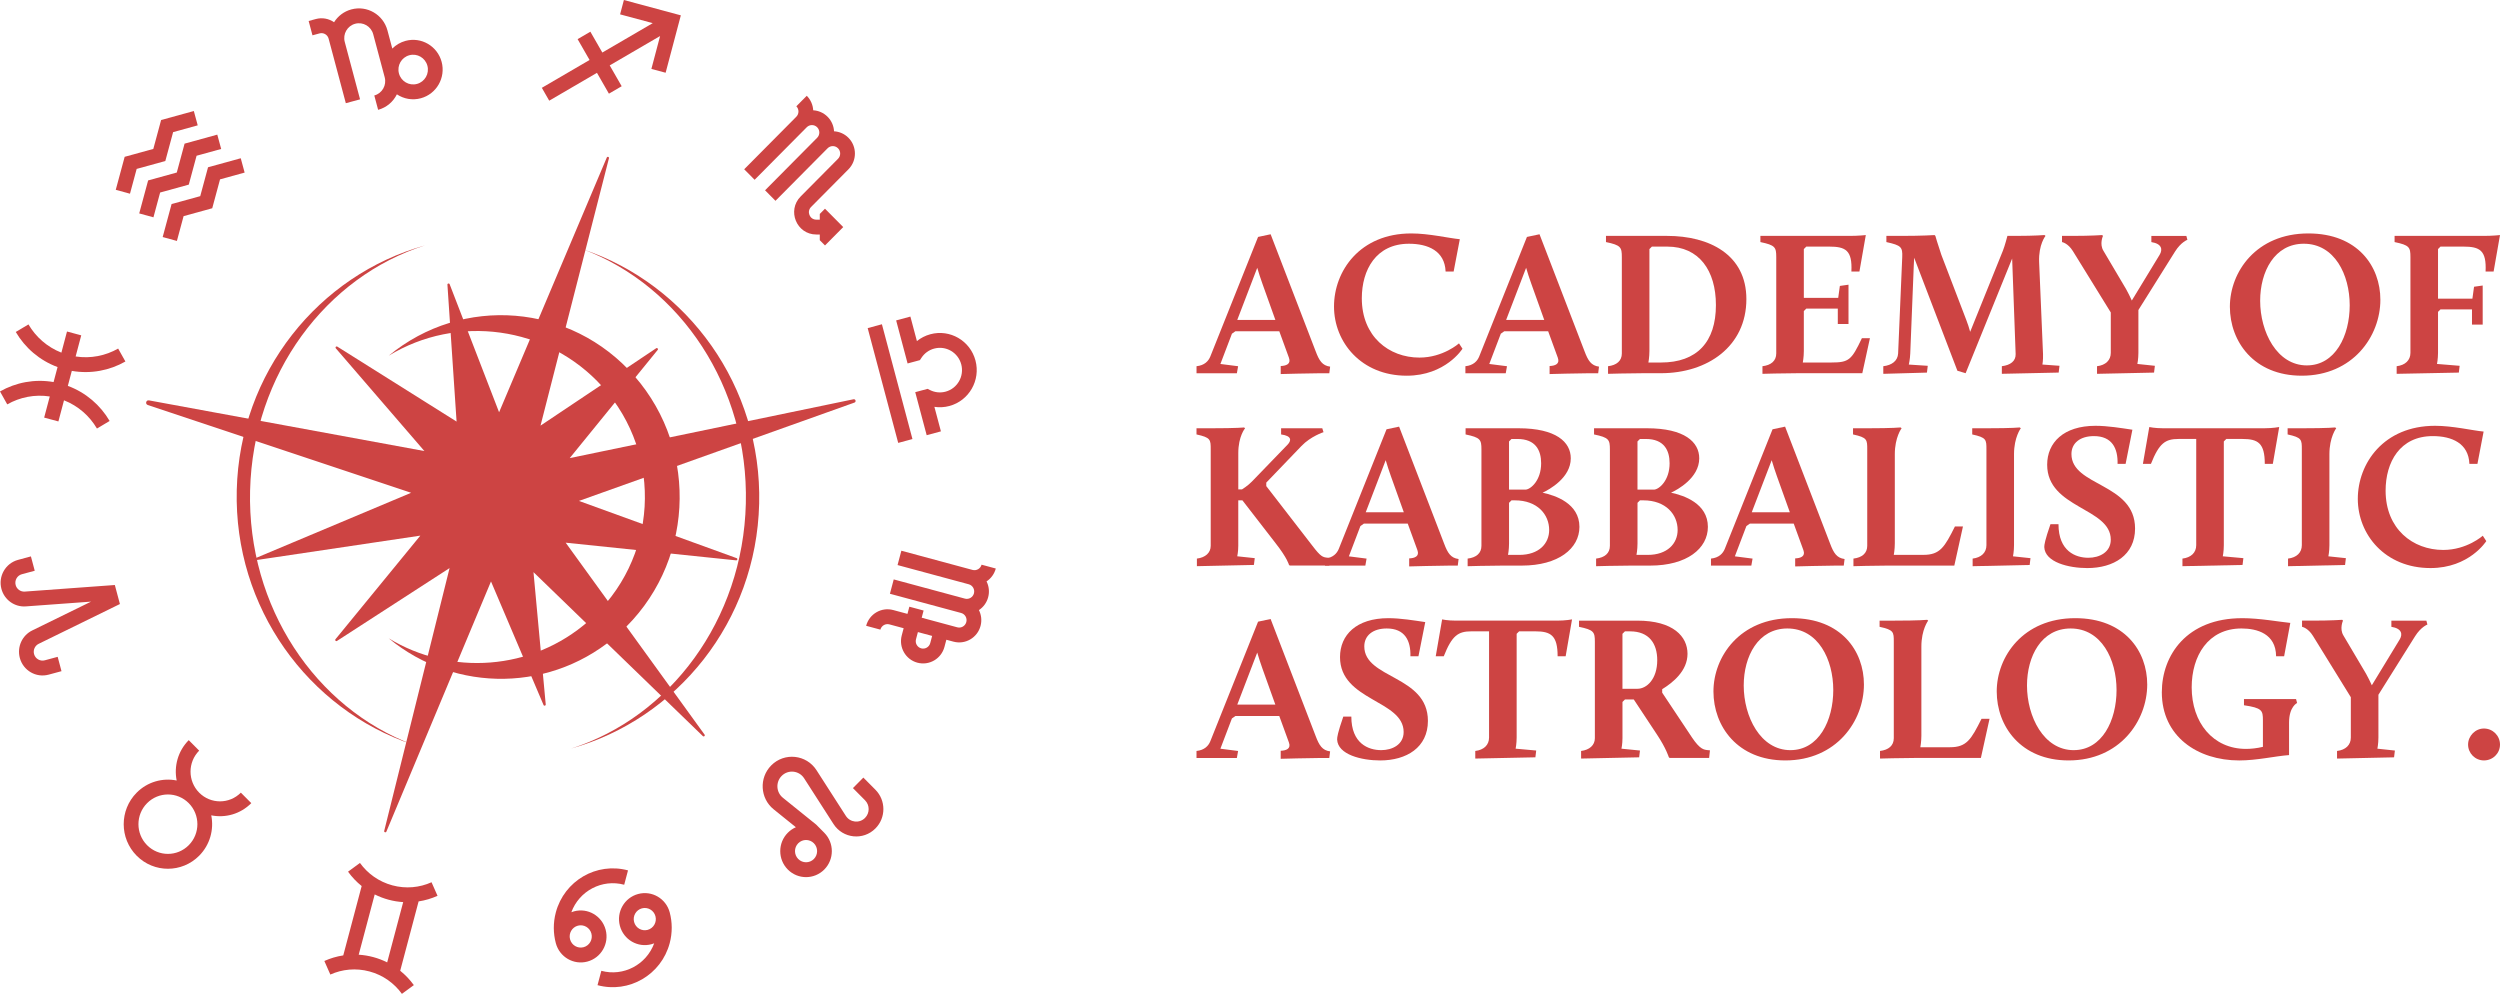 <?xml version="1.0" encoding="UTF-8"?> <svg xmlns="http://www.w3.org/2000/svg" id="Layer_1" version="1.1" viewBox="0 0 1824.46 725.31"><defs><style> .st0 { fill-rule: evenodd; } .st0, .st1 { fill: #cd4443; } </style></defs><g><path class="st1" d="M873.19,267.26c5.86-.6,8.71-3.76,10.07-7.06l34.86-87.29,9.17-1.95,32.9,85.49c2.55,6.76,4.81,10.37,10.52,11.12l-.6,4.81h-6.16c-7.06,0-29.3.6-29.3.6v-5.86c4.06-.15,7.66-1.5,6.01-6.01l-7.06-19.38h-32l-2.55,1.8-8.41,22.09,12.92,1.65-.9,5.11h-29.45v-5.11ZM917.51,195.45l-14.57,38.01h27.8l-9.46-26.44c-1.2-3.16-2.86-8.56-3.76-11.57Z"></path><path class="st1" d="M1029.89,170.36c13.07,0,27.34,3.46,35.46,4.21l-4.51,23.59h-5.86c-.6-15.02-12.77-20.28-26.74-20.28-24.04,0-34.41,19.08-34.41,39.81,0,27.95,19.83,43.27,42.07,43.27,17.28,0,28.85-10.37,28.85-10.37l2.55,3.91s-12.32,19.68-40.72,19.68c-33.2,0-53.04-24.49-53.04-50.48s18.93-53.34,56.34-53.34Z"></path><path class="st1" d="M1069.41,267.26c5.86-.6,8.71-3.76,10.07-7.06l34.86-87.29,9.17-1.95,32.9,85.49c2.55,6.76,4.81,10.37,10.52,11.12l-.6,4.81h-6.16c-7.06,0-29.3.6-29.3.6v-5.86c4.06-.15,7.66-1.5,6.01-6.01l-7.06-19.38h-32l-2.55,1.8-8.41,22.09,12.92,1.65-.9,5.11h-29.45v-5.11ZM1113.73,195.45l-14.57,38.01h27.8l-9.46-26.44c-1.2-3.16-2.86-8.56-3.76-11.57Z"></path><path class="st1" d="M1173.52,267.26c6.31-.75,10.07-3.91,10.07-9.32v-70.31c0-7.21-.75-8.71-11.57-10.97v-4.51h44.62c30.8,0,57.84,13.67,57.84,46.12,0,34.56-28.4,54.09-62.35,54.09h-12.92c-10.07,0-25.69.45-25.69.45v-5.56ZM1212.14,264.56c26.29,0,40.11-15.02,40.11-41.92,0-25.24-12.32-42.67-35.46-42.67h-11.27l-1.8,1.8v74.37c0,4.51-.75,8.41-.75,8.41h9.16Z"></path><path class="st1" d="M1286.21,267.26c6.31-.75,10.07-3.91,10.07-9.32v-70.31c0-7.21-.75-8.71-11.57-10.97v-4.51h65.36c6.16,0,11.57-.6,11.57-.6l-4.66,26.59h-5.86c.75-15.48-4.21-18.18-16.23-18.18h-16.68l-1.8,1.8v35.61h25.09l1.2-8.71,6.31-.9v28.7h-7.81v-11.27h-22.99l-1.8,1.8v29.15c0,4.51-.75,8.41-.75,8.41h20.88c12.92,0,14.72-1.95,22.24-17.73h5.86l-5.56,25.54h-47.18c-10.07,0-25.69.45-25.69.45v-5.56Z"></path><path class="st1" d="M1374.4,267.26c6.31-.75,10.52-3.91,10.82-9.32l3-70.31c.3-7.36-.75-8.56-11.57-10.97v-4.51h11.27c14.87,0,23.89-.6,23.89-.6l.6.6s1.5,5.41,4.36,13.82l18.18,47.48c1.05,2.55,2.1,6.01,2.85,8.71l23.89-59.2c1.35-3.31,3.3-10.82,3.3-10.82h7.36c12.17,0,19.68-.6,19.68-.6l.75.6s-5.11,6.31-4.66,18.93l2.85,67.31c.15,4.66-.45,7.66-.45,7.66l12.47.9-.6,4.96-41.47.9v-5.56c6.31-.75,10.22-3.76,10.07-8.86l-2.55-69.71-33.95,83.69-6.01-1.8-31.55-82.48s-.15,3.16-.3,6.01l-2.55,63.85c-.15,4.21-1.05,8.11-1.05,8.11l13.82.9-.6,4.96-31.85.9v-5.56Z"></path><path class="st1" d="M1530.35,267.26c6.31-.75,10.07-4.36,10.07-9.77v-29.45l-27.64-44.77c-3.6-5.86-7.96-6.61-7.96-6.61v-4.51h7.96c13.37,0,21.34-.6,21.34-.6l.6.6s-2.7,5.86.3,10.82l16.53,27.95c1.35,2.4,3.01,5.71,4.21,8.41l20.28-33.35c2.4-3.91,1.65-8.11-6.01-9.31v-4.51h25.54l.75,2.85s-4.66,1.65-9.01,8.56l-26.74,42.67v31.25c0,4.51-.75,8.11-.75,8.11l12.77,1.35-.6,4.96-41.62.9v-5.56Z"></path><path class="st1" d="M873.49,407.65c6.16-.75,10.07-4.21,10.07-9.32v-70.31c0-7.21,0-8.71-10.37-10.97v-4.51h10.97c18.93,0,23.74-.6,23.74-.6l.75.6s-4.96,5.71-4.96,18.18v26.44h2.7s4.36-2.7,7.21-5.71l26.14-27.04c2.7-2.85,3.16-6.31-4.81-7.36v-4.51h30.05l.9,2.85s-9.32,3.01-16.08,10.07l-25.69,26.74v2.55l33.8,43.72c5.86,7.66,7.36,8.26,11.12,8.56l1.65.15-.6,5.56h-28.85l-.6-.6s-1.05-4.66-9.77-15.78l-24.19-31.25h-3v33.2c0,4.36-.75,7.66-.75,7.66l12.77,1.35-.6,4.96-41.62.9v-5.56Z"></path><path class="st1" d="M966.94,407.65c5.86-.6,8.71-3.76,10.07-7.06l34.86-87.29,9.17-1.95,32.9,85.49c2.55,6.76,4.81,10.37,10.52,11.12l-.6,4.81h-6.16c-7.06,0-29.3.6-29.3.6v-5.86c4.06-.15,7.66-1.5,6.01-6.01l-7.06-19.38h-32l-2.55,1.8-8.41,22.09,12.92,1.65-.9,5.11h-29.45v-5.11ZM1011.26,335.83l-14.57,38.01h27.79l-9.46-26.44c-1.2-3.16-2.86-8.56-3.76-11.57Z"></path><path class="st1" d="M1071.06,407.65c6.31-.75,10.07-3.91,10.07-9.32v-70.31c0-7.21-.75-8.71-11.57-10.97v-4.51h38.61c27.49,0,38.16,10.07,38.16,21.94,0,14.27-15.78,22.84-20.58,25.09,9.31,1.95,26.89,7.81,26.89,24.94,0,15.78-15.32,28.25-42.07,28.25h-13.82c-10.07,0-25.69.45-25.69.45v-5.56ZM1108.77,404.95c14.27,0,21.79-8.26,21.79-18.18,0-11.12-8.41-21.63-25.09-21.63h-2.4l-1.8,1.8v29.75c0,4.51-.75,8.26-.75,8.26h8.26ZM1113.43,357.32c3.76-.3,11.27-6.76,11.27-19.23,0-9.46-4.06-17.73-17.28-17.73h-4.36l-1.8,1.8v35.16h12.17Z"></path><path class="st1" d="M1164.81,407.65c6.31-.75,10.07-3.91,10.07-9.32v-70.31c0-7.21-.75-8.71-11.57-10.97v-4.51h38.61c27.49,0,38.16,10.07,38.16,21.94,0,14.27-15.77,22.84-20.58,25.09,9.32,1.95,26.89,7.81,26.89,24.94,0,15.78-15.32,28.25-42.07,28.25h-13.82c-10.07,0-25.69.45-25.69.45v-5.56ZM1202.52,404.95c14.27,0,21.79-8.26,21.79-18.18,0-11.12-8.41-21.63-25.09-21.63h-2.4l-1.8,1.8v29.75c0,4.51-.75,8.26-.75,8.26h8.26ZM1207.18,357.32c3.76-.3,11.27-6.76,11.27-19.23,0-9.46-4.06-17.73-17.28-17.73h-4.36l-1.8,1.8v35.16h12.17Z"></path><path class="st1" d="M1248.64,407.65c5.86-.6,8.71-3.76,10.07-7.06l34.86-87.29,9.16-1.95,32.9,85.49c2.55,6.76,4.81,10.37,10.52,11.12l-.6,4.81h-6.16c-7.06,0-29.3.6-29.3.6v-5.86c4.06-.15,7.66-1.5,6.01-6.01l-7.06-19.38h-32l-2.55,1.8-8.41,22.09,12.92,1.65-.9,5.11h-29.45v-5.11ZM1292.97,335.83l-14.57,38.01h27.79l-9.47-26.44c-1.2-3.16-2.85-8.56-3.76-11.57Z"></path><path class="st1" d="M1352.61,407.65c6.31-.75,10.07-3.91,10.07-9.32v-70.31c0-7.21,0-8.71-10.37-10.97v-4.51h10.97c18.18,0,23.74-.6,23.74-.6l.75.6s-4.96,6.46-4.96,18.93v65.05c0,4.51-.75,8.41-.75,8.41h21.63c12.17,0,15.48-5.71,22.99-20.73h5.86l-6.31,28.55h-47.93c-10.07,0-25.69.45-25.69.45v-5.56Z"></path><path class="st1" d="M1439.6,407.65c6.31-.75,10.07-4.36,10.07-9.77v-69.86c0-7.21,0-8.71-10.37-10.97v-4.51h10.97c18.78,0,23.74-.6,23.74-.6l.75.6s-4.96,6.46-4.96,18.93v66.41c0,4.51-.75,8.11-.75,8.11l12.77,1.35-.6,4.96-41.62.9v-5.56Z"></path><path class="st1" d="M1496.39,382.56h5.86c0,19.68,12.47,24.49,21.78,24.49,8.11,0,16.38-4.06,16.38-13.22,0-23.44-46.42-22.69-46.42-54.69,0-16.08,11.87-28.4,35.31-28.4,8.86,0,18.78,1.65,26.89,2.86l-4.96,24.94h-5.86c.3-11.42-4.06-20.28-17.28-20.28-10.07,0-16.38,5.11-16.38,13.07,0,23.74,46.43,21.03,46.43,54.39,0,19.38-15.63,28.85-34.86,28.85-13.52,0-30.95-4.21-31.4-15.33,0-1.65.45-4.96,4.51-16.68Z"></path><path class="st1" d="M1592.7,407.65c6.31-.75,10.07-4.36,10.07-9.77v-77.53h-12.92c-9.62,0-14.12,3.01-20.13,18.18h-5.86l4.66-26.89s3.91.9,10.07.9h73.92c6.16,0,10.82-.9,10.82-.9l-4.66,26.89h-5.86c0-15.17-4.96-18.18-16.23-18.18h-11.87l-1.8,1.8v75.72c0,4.51-.75,8.11-.75,8.11l15.02,1.35-.6,4.96-43.87.9v-5.56Z"></path><path class="st1" d="M1669.77,407.65c6.31-.75,10.07-4.36,10.07-9.77v-69.86c0-7.21,0-8.71-10.37-10.97v-4.51h10.97c18.78,0,23.74-.6,23.74-.6l.75.6s-4.96,6.46-4.96,18.93v66.41c0,4.51-.75,8.11-.75,8.11l12.77,1.35-.6,4.96-41.62.9v-5.56Z"></path><path class="st1" d="M1777.04,310.74c13.07,0,27.34,3.46,35.46,4.21l-4.51,23.59h-5.86c-.6-15.02-12.77-20.28-26.74-20.28-24.04,0-34.41,19.08-34.41,39.81,0,27.95,19.83,43.27,42.07,43.27,17.28,0,28.85-10.37,28.85-10.37l2.55,3.91s-12.32,19.68-40.72,19.68c-33.2,0-53.04-24.49-53.04-50.48s18.93-53.34,56.34-53.34Z"></path><path class="st1" d="M873.19,548.04c5.86-.6,8.71-3.76,10.07-7.06l34.86-87.29,9.16-1.95,32.9,85.49c2.55,6.76,4.81,10.37,10.52,11.12l-.6,4.81h-6.16c-7.06,0-29.3.6-29.3.6v-5.86c4.06-.15,7.66-1.5,6.01-6.01l-7.06-19.38h-32l-2.55,1.8-8.41,22.09,12.92,1.65-.9,5.11h-29.45v-5.11ZM917.51,476.22l-14.57,38.01h27.79l-9.47-26.44c-1.2-3.16-2.85-8.56-3.76-11.57Z"></path><path class="st1" d="M980.32,522.95h5.86c0,19.68,12.47,24.49,21.79,24.49,8.11,0,16.38-4.06,16.38-13.22,0-23.44-46.43-22.69-46.43-54.69,0-16.08,11.87-28.4,35.31-28.4,8.86,0,18.78,1.65,26.89,2.86l-4.96,24.94h-5.86c.3-11.42-4.06-20.28-17.28-20.28-10.07,0-16.38,5.11-16.38,13.07,0,23.74,46.43,21.03,46.43,54.39,0,19.38-15.63,28.85-34.86,28.85-13.52,0-30.95-4.21-31.4-15.33,0-1.65.45-4.96,4.51-16.68Z"></path><path class="st1" d="M1076.62,548.04c6.31-.75,10.07-4.36,10.07-9.77v-77.53h-12.92c-9.62,0-14.12,3.01-20.13,18.18h-5.86l4.66-26.89s3.91.9,10.07.9h73.92c6.16,0,10.82-.9,10.82-.9l-4.66,26.89h-5.86c0-15.17-4.96-18.18-16.23-18.18h-11.87l-1.8,1.8v75.72c0,4.51-.75,8.11-.75,8.11l15.02,1.35-.6,4.96-43.87.9v-5.56Z"></path><path class="st1" d="M1153.84,548.04c6.16-.75,10.07-4.21,10.07-9.32v-70.31c0-7.21-.75-8.71-11.57-10.97v-4.51h42.52c26.44,0,36.66,11.72,36.66,24.19s-10.67,21.03-18.48,25.84v2.55l21.79,32.75c5.86,8.71,8.71,8.86,11.42,9.17l1.65.15-.6,5.56h-28.85l-.6-.6s-1.95-6.46-8.56-16.38l-16.98-25.69h-6.46l-1.8,1.8v26.44c0,4.36-.75,7.66-.75,7.66l13.52,1.35-.6,4.96-42.37.9v-5.56ZM1195.01,502.66c6.61,0,14.42-6.91,14.42-20.88,0-12.02-5.86-21.03-19.83-21.03h-3.76l-1.8,1.8v40.11h10.97Z"></path><path class="st1" d="M1307.69,451.13c36.06,0,52.58,24.04,52.58,48.38,0,26.74-20.13,55.44-57.39,55.44-34.86,0-52.43-24.94-52.43-50.33s19.23-53.49,57.24-53.49ZM1306.64,547.44c20.73,0,31.25-21.64,31.25-43.87s-10.97-44.92-33.5-44.92c-21.33,0-31.85,20.28-31.85,41.62,0,22.69,12.17,47.18,34.11,47.18Z"></path><path class="st1" d="M1371.99,548.04c6.31-.75,10.07-3.91,10.07-9.32v-70.31c0-7.21,0-8.71-10.37-10.97v-4.51h10.97c18.18,0,23.74-.6,23.74-.6l.75.6s-4.96,6.46-4.96,18.93v65.05c0,4.51-.75,8.41-.75,8.41h21.64c12.17,0,15.47-5.71,22.99-20.73h5.86l-6.31,28.55h-47.93c-10.07,0-25.69.45-25.69.45v-5.56Z"></path><path class="st1" d="M1514.42,451.13c36.06,0,52.59,24.04,52.59,48.38,0,26.74-20.13,55.44-57.39,55.44-34.86,0-52.44-24.94-52.44-50.33s19.23-53.49,57.24-53.49ZM1513.37,547.44c20.73,0,31.25-21.64,31.25-43.87s-10.97-44.92-33.5-44.92c-21.34,0-31.85,20.28-31.85,41.62,0,22.69,12.17,47.18,34.1,47.18Z"></path><path class="st1" d="M1636.27,451.13c12.92,0,27.19,2.7,35.16,3.46l-4.51,24.34h-5.86c-.15-16.53-13.97-20.28-25.24-20.28-24.49,0-36.36,20.13-36.36,42.97,0,25.69,15.48,44.92,39.66,44.92,3.61,0,7.96-.45,12.32-1.5v-19.38c0-7.21-.6-9.01-13.82-10.97v-4.51h38.01l.75,2.86s-5.86,2.7-5.86,14.27v23.74c-10.22.75-23.44,3.91-36.36,3.91-30.5,0-56.49-17.58-56.49-49.73,0-27.04,18.18-54.09,58.59-54.09Z"></path><path class="st1" d="M1705.53,548.04c6.31-.75,10.07-4.36,10.07-9.77v-29.45l-27.65-44.77c-3.61-5.86-7.96-6.61-7.96-6.61v-4.51h7.96c13.37,0,21.33-.6,21.33-.6l.6.6s-2.7,5.86.3,10.82l16.53,27.95c1.35,2.4,3,5.71,4.21,8.41l20.28-33.35c2.4-3.91,1.65-8.11-6.01-9.31v-4.51h25.54l.75,2.85s-4.66,1.65-9.01,8.56l-26.74,42.67v31.25c0,4.51-.75,8.11-.75,8.11l12.77,1.35-.6,4.96-41.62.9v-5.56Z"></path><path class="st1" d="M1684.58,170.36c36.06,0,52.58,24.04,52.58,48.38,0,26.74-20.13,55.44-57.39,55.44-34.86,0-52.44-24.94-52.44-50.33s19.23-53.49,57.24-53.49ZM1683.53,266.66c20.73,0,31.25-21.64,31.25-43.87s-10.97-44.92-33.5-44.92c-21.33,0-31.85,20.28-31.85,41.62,0,22.69,12.17,47.18,34.1,47.18Z"></path><path class="st1" d="M1749.03,267.26c6.31-.75,10.07-4.36,10.07-9.77v-69.86c0-7.21-.75-8.71-11.57-10.97v-4.51h65.36c6.16,0,11.57-.6,11.57-.6l-4.66,26.59h-5.86c.75-15.48-4.21-18.18-16.23-18.18h-16.68l-1.8,1.8v36.21h25.09l1.2-8.71,6.31-.9v28.55h-7.81v-11.12h-22.99l-1.8,1.8v29.9c0,4.51-.75,8.11-.75,8.11l16.53,1.35-.6,4.96-45.37.9v-5.56Z"></path><path class="st1" d="M1812.74,531.66c6.46,0,11.72,5.26,11.72,11.72s-5.26,11.57-11.72,11.57-11.57-5.26-11.57-11.57,5.26-11.72,11.57-11.72Z"></path></g><g><g><path class="st1" d="M479.96,255.38l-64.19,78.94,207.1-42.94c1.54-.32,2.17,1.9.68,2.43l-201.05,71.76,115.08,41.76c.92.33.61,1.71-.37,1.61l-124.39-12.9,101.37,140.08c.6.82-.52,1.79-1.25,1.09l-123.61-119.66,8.93,96.55c.09.95-1.22,1.28-1.59.4l-38.35-90.17-76.36,182.59c-.4.95-1.82.48-1.58-.52l47.71-191.82-82.17,53.16c-.8.52-1.7-.49-1.1-1.23l61.93-75.62-119.24,17.78c-.97.14-1.35-1.21-.44-1.59l112.96-47.45-192.19-64.06c-2.06-.69-1.27-3.77.87-3.38l201,36.98-64.64-74.97c-.62-.72.26-1.76,1.07-1.25l87.06,54.71-6.68-99.9c-.06-.95,1.26-1.24,1.61-.36l36.09,93.47,78.61-185.92c.4-.95,1.83-.47,1.57.53l-49.95,195.14,84.42-56.48c.79-.53,1.71.48,1.11,1.22Z"></path><path class="st1" d="M452.3,461.86c-48.39,43.83-119.94,44.23-168.64,3.97,44.89,27.42,104.4,23.85,145.86-12.59,50.59-44.47,55.12-121.04,10.13-171.04-40.18-44.65-106.28-53-155.98-22.6,53.78-44.43,132.91-38.31,179.4,14.92,47.83,54.76,43.01,138.63-10.77,187.34Z"></path><g><path class="st1" d="M182.51,357.94c-2.09,85.22,47.88,158.81,118.77,185.48-76.38-25.74-130.61-99.84-128.5-185.74,2.11-85.85,59.86-156.94,137.34-178.59-72.06,22.88-125.52,93.67-127.6,178.85Z"></path><path class="st1" d="M554.02,367.71c-2.11,85.86-59.86,156.94-137.35,178.6,72.06-22.87,125.54-93.67,127.63-178.86,2.09-85.14-47.78-158.67-118.56-185.41,76.26,25.81,130.39,99.86,128.29,185.67Z"></path></g></g><g><path class="st0" d="M225.24,15.31l5.19-1.41c4.76-1.29,9.6-.29,13.36,2.33,2.78-4.45,7.17-7.89,12.6-9.36,11.47-3.11,23.27,3.75,26.36,15.31l3.54,13.27c2.58-2.61,5.86-4.59,9.64-5.62,11.47-3.11,23.27,3.75,26.36,15.31s-3.72,23.46-15.19,26.57c-6.2,1.68-12.5.45-17.47-2.87-2.65,5.38-7.49,9.63-13.69,11.31l-2.79-10.47c5.74-1.55,9.14-7.5,7.59-13.28l-8.38-31.41c-1.54-5.78-7.44-9.21-13.18-7.65-5.74,1.55-9.14,7.5-7.59,13.28l11.17,41.88-10.39,2.81-12.56-47.11c-.77-2.89-3.72-4.6-6.59-3.83l-5.19,1.41-2.79-10.47ZM291.14,53.59c1.54,5.78,7.44,9.21,13.18,7.65,5.74-1.55,9.14-7.5,7.59-13.28s-7.44-9.21-13.18-7.65c-5.74,1.55-9.14,7.5-7.59,13.28Z"></path><path class="st1" d="M476.36,16.89l-23.83-6.41,2.77-10.47,41.56,11.19-11.1,41.89-10.39-2.8,6.36-24.01-36.77,21.44,8.73,15.21-9.31,5.43-8.73-15.21-34.84,20.32-5.39-9.38,34.84-20.32-8.73-15.21,9.31-5.43,8.73,15.21,36.77-21.44Z"></path><path class="st1" d="M581.13,77.53c2.1,2.12,2.1,5.55,0,7.67l-38.03,38.33,7.61,7.67,38.03-38.33c2.1-2.12,5.51-2.12,7.61,0,2.1,2.12,2.1,5.55,0,7.67l-38.03,38.33,7.61,7.67,38.03-38.33c2.1-2.12,5.51-2.12,7.61,0,2.1,2.12,2.1,5.55,0,7.67l-27.27,27.49c-10.16,10.24-2.97,27.76,11.41,27.76h2.55v4.16s3.8,3.83,3.8,3.83l13.31-13.41-13.31-13.41-3.8,3.83v4.16h-2.55c-4.79,0-7.19-5.84-3.8-9.25l27.27-27.49c6.3-6.35,6.3-16.65,0-23-2.92-2.94-6.69-4.52-10.51-4.74-.21-3.85-1.78-7.65-4.7-10.59-2.92-2.94-6.69-4.52-10.51-4.74-.21-3.85-1.78-7.65-4.7-10.59l-7.61,7.67Z"></path><g><path class="st1" d="M90.98,114.44l20.91-5.76,5.69-21.08,23.87-6.58,2.84,10.46-17.95,4.95-5.69,21.08-20.91,5.76-4.88,18.1-10.38-2.85,6.5-24.07Z"></path><path class="st1" d="M125.22,148.91l20.91-5.76,5.69-21.08,23.87-6.58,2.84,10.46-17.95,4.95-5.69,21.08-20.91,5.76-4.88,18.1-10.38-2.85,6.5-24.07Z"></path><path class="st1" d="M108.1,131.68l-6.5,24.07,10.38,2.85,4.88-18.1,20.91-5.76,5.69-21.08,17.95-4.95-2.84-10.46-23.87,6.58-5.69,21.08-20.91,5.76Z"></path></g><g><path class="st1" d="M681.74,254.4c8.61-2.32,17.45,2.82,19.76,11.5,2.31,8.67-2.8,17.59-11.41,19.92-3.96,1.07-7.95.56-11.35-1.14l-1.82-.91-9,2.43,8.35,31.41,10.39-2.81-4.76-17.89c3.55.54,7.28.37,10.97-.63,14.34-3.87,22.85-18.74,19.01-33.19-3.84-14.46-18.59-23.04-32.93-19.16-3.69,1-7,2.73-9.81,4.99l-4.76-17.89-10.39,2.81,8.35,31.41,9-2.43,1.12-1.71c2.1-3.19,5.31-5.64,9.26-6.71Z"></path><path class="st1" d="M643.61,236.64l-10.39,2.81,22.28,83.77,10.39-2.81-22.28-83.77Z"></path></g><path class="st0" d="M716.34,412.09c-.77,2.89-3.72,4.61-6.59,3.83l-51.95-14.02-2.78,10.47,51.95,14.02c2.87.77,4.57,3.75,3.8,6.64-.77,2.89-3.72,4.61-6.59,3.83l-51.95-14.02-2.78,10.47,51.95,14.02c2.87.77,4.57,3.75,3.8,6.64-.77,2.89-3.72,4.61-6.59,3.83l-25.97-7.01,1.39-5.24-10.39-2.8-1.39,5.24-10.39-2.8c-8.61-2.32-17.45,2.83-19.76,11.5l10.39,2.8c.77-2.89,3.72-4.61,6.59-3.83l10.39,2.8-1.39,5.24c-2.3,8.68,2.8,17.59,11.41,19.91,8.61,2.32,17.45-2.83,19.76-11.5l1.39-5.24,5.19,1.4c8.61,2.32,17.45-2.83,19.76-11.5,1.07-4.02.54-8.1-1.19-11.54,3.21-2.11,5.68-5.38,6.75-9.4,1.07-4.02.54-8.1-1.19-11.54,3.21-2.11,5.68-5.38,6.75-9.4l-10.39-2.8ZM680.26,464.08l-10.39-2.8-1.39,5.24c-.77,2.89.93,5.86,3.8,6.64,2.87.77,5.82-.94,6.59-3.83l1.39-5.24Z"></path><path class="st0" d="M571.32,582.17c-4.94-3.98-5.35-11.41-.88-15.92,4.78-4.82,12.74-3.97,16.41,1.75l21.4,33.32c6.85,10.67,21.72,12.25,30.63,3.26,7.73-7.8,7.73-20.43,0-28.23l-8.82-8.88-7.6,7.67,8.82,8.88c3.53,3.56,3.54,9.33,0,12.89-4.07,4.11-10.86,3.38-13.99-1.49l-21.4-33.32c-7.39-11.51-23.43-13.22-33.05-3.52-9,9.08-8.18,24.03,1.77,32.05l16.21,13.07c-2.14.92-4.14,2.27-5.89,4.03-7.35,7.41-7.35,19.42,0,26.83,7.35,7.41,19.27,7.4,26.62,0,7.35-7.41,7.35-19.42,0-26.83l-5.92-5.96-24.31-19.6ZM593.95,615.39c-3.15-3.17-8.26-3.17-11.41,0-3.15,3.18-3.15,8.32,0,11.5,3.15,3.17,8.26,3.17,11.41,0,3.15-3.18,3.15-8.32,0-11.5Z"></path><g><path class="st0" d="M477.42,688.42c-5.72,15.56-22.36,24.45-38.58,20.07l-2.78,10.47c22.95,6.19,46.54-7.54,52.68-30.68,2.02-7.62,1.9-15.33,0-22.45h0c-2.7-10.12-13.02-16.12-23.06-13.4-10.04,2.71-16,13.12-13.3,23.24s13.02,16.12,23.06,13.41c.68-.18,1.35-.41,1.99-.66ZM472.64,678.61c4.3-1.16,6.86-5.62,5.7-9.96-1.15-4.34-5.58-6.91-9.88-5.75-4.3,1.16-6.86,5.62-5.7,9.96,1.15,4.34,5.58,6.91,9.88,5.75Z"></path><path class="st0" d="M416.94,665.74c.64-.25,1.31-.47,1.99-.66,10.04-2.71,20.36,3.29,23.06,13.41s-3.26,20.52-13.3,23.24c-10.04,2.71-20.36-3.29-23.06-13.4h0c-1.9-7.12-2.03-14.83,0-22.45,6.14-23.13,29.73-36.87,52.68-30.68l-2.78,10.47c-16.22-4.37-32.86,4.52-38.58,20.07ZM425.9,691.25c4.3-1.16,6.86-5.62,5.7-9.96-1.15-4.34-5.58-6.91-9.88-5.75s-6.86,5.62-5.7,9.96,5.58,6.91,9.88,5.75Z"></path></g><path class="st0" d="M269.66,708.95c9.9,2.67,18.06,8.6,23.65,16.35l8.7-6.38c-2.82-3.9-6.15-7.43-9.95-10.48l13.43-50.61c4.8-.73,9.44-2.11,13.81-4.08l-4.37-9.9c-8.68,3.9-18.69,4.93-28.59,2.26-9.9-2.67-18.06-8.6-23.65-16.35l-8.7,6.38c2.82,3.9,6.15,7.43,9.95,10.48l-13.43,50.61c-4.8.73-9.44,2.11-13.81,4.08l4.37,9.9c8.68-3.9,18.69-4.93,28.59-2.26ZM261.78,696.73c3.54.22,7.11.79,10.67,1.75,3.56.96,6.94,2.26,10.11,3.85l11.68-43.99c-3.54-.22-7.11-.79-10.67-1.75s-6.94-2.26-10.11-3.85l-11.68,43.99Z"></path><path class="st0" d="M145.35,578.47c8.4,8.46,22.02,8.46,30.42-.01l7.61,7.66c-7.93,8-18.97,10.97-29.21,8.9,2.07,10.32-.87,21.45-8.8,29.45-12.59,12.71-33.03,12.72-45.63.02-12.61-12.69-12.62-33.29-.02-45.99,7.93-8,18.97-10.97,29.21-8.9-2.07-10.32.87-21.45,8.8-29.45l7.61,7.66c-8.4,8.47-8.39,22.2.01,30.66ZM137.75,586.14c8.4,8.46,8.41,22.19.01,30.66-8.4,8.47-22.02,8.48-30.42.01-8.4-8.46-8.41-22.19-.01-30.66,8.4-8.47,22.02-8.48,30.42-.01Z"></path><path class="st1" d="M35.48,492.35c-9.15,2.48-18.56-2.99-21.02-12.22-2.13-8.01,1.67-16.42,9.07-20.04l42.93-21.03-47.61,3.48c-8.21.6-15.68-4.76-17.81-12.76-2.46-9.22,2.97-18.71,12.12-21.19l9.4-2.54,2.79,10.47-9.4,2.54c-3.42.92-5.44,4.46-4.52,7.91.8,2.99,3.58,4.99,6.65,4.76l65.73-4.8,3.7,13.88-59.27,29.03c-2.76,1.35-4.18,4.49-3.39,7.48.92,3.44,4.43,5.48,7.84,4.56l9.4-2.54,2.79,10.47-9.4,2.54Z"></path><path class="st1" d="M46.71,292.14l-4.09,15.42-10.39-2.8,4.09-15.42c-10.99-1.69-21.85.54-31.03,5.77l-5.29-9.44c11.54-6.57,25.28-9.26,39.11-6.85l2.9-10.94c-13.18-4.87-23.76-14.11-30.5-25.61l9.26-5.52c5.37,9.15,13.68,16.54,24.04,20.6l4.09-15.42,10.39,2.8-4.09,15.42c10.99,1.69,21.85-.54,31.03-5.77l5.29,9.44c-11.54,6.57-25.28,9.26-39.11,6.85l-2.9,10.94c13.18,4.87,23.76,14.11,30.5,25.61l-9.26,5.52c-5.37-9.15-13.68-16.54-24.04-20.6Z"></path></g></g></svg> 